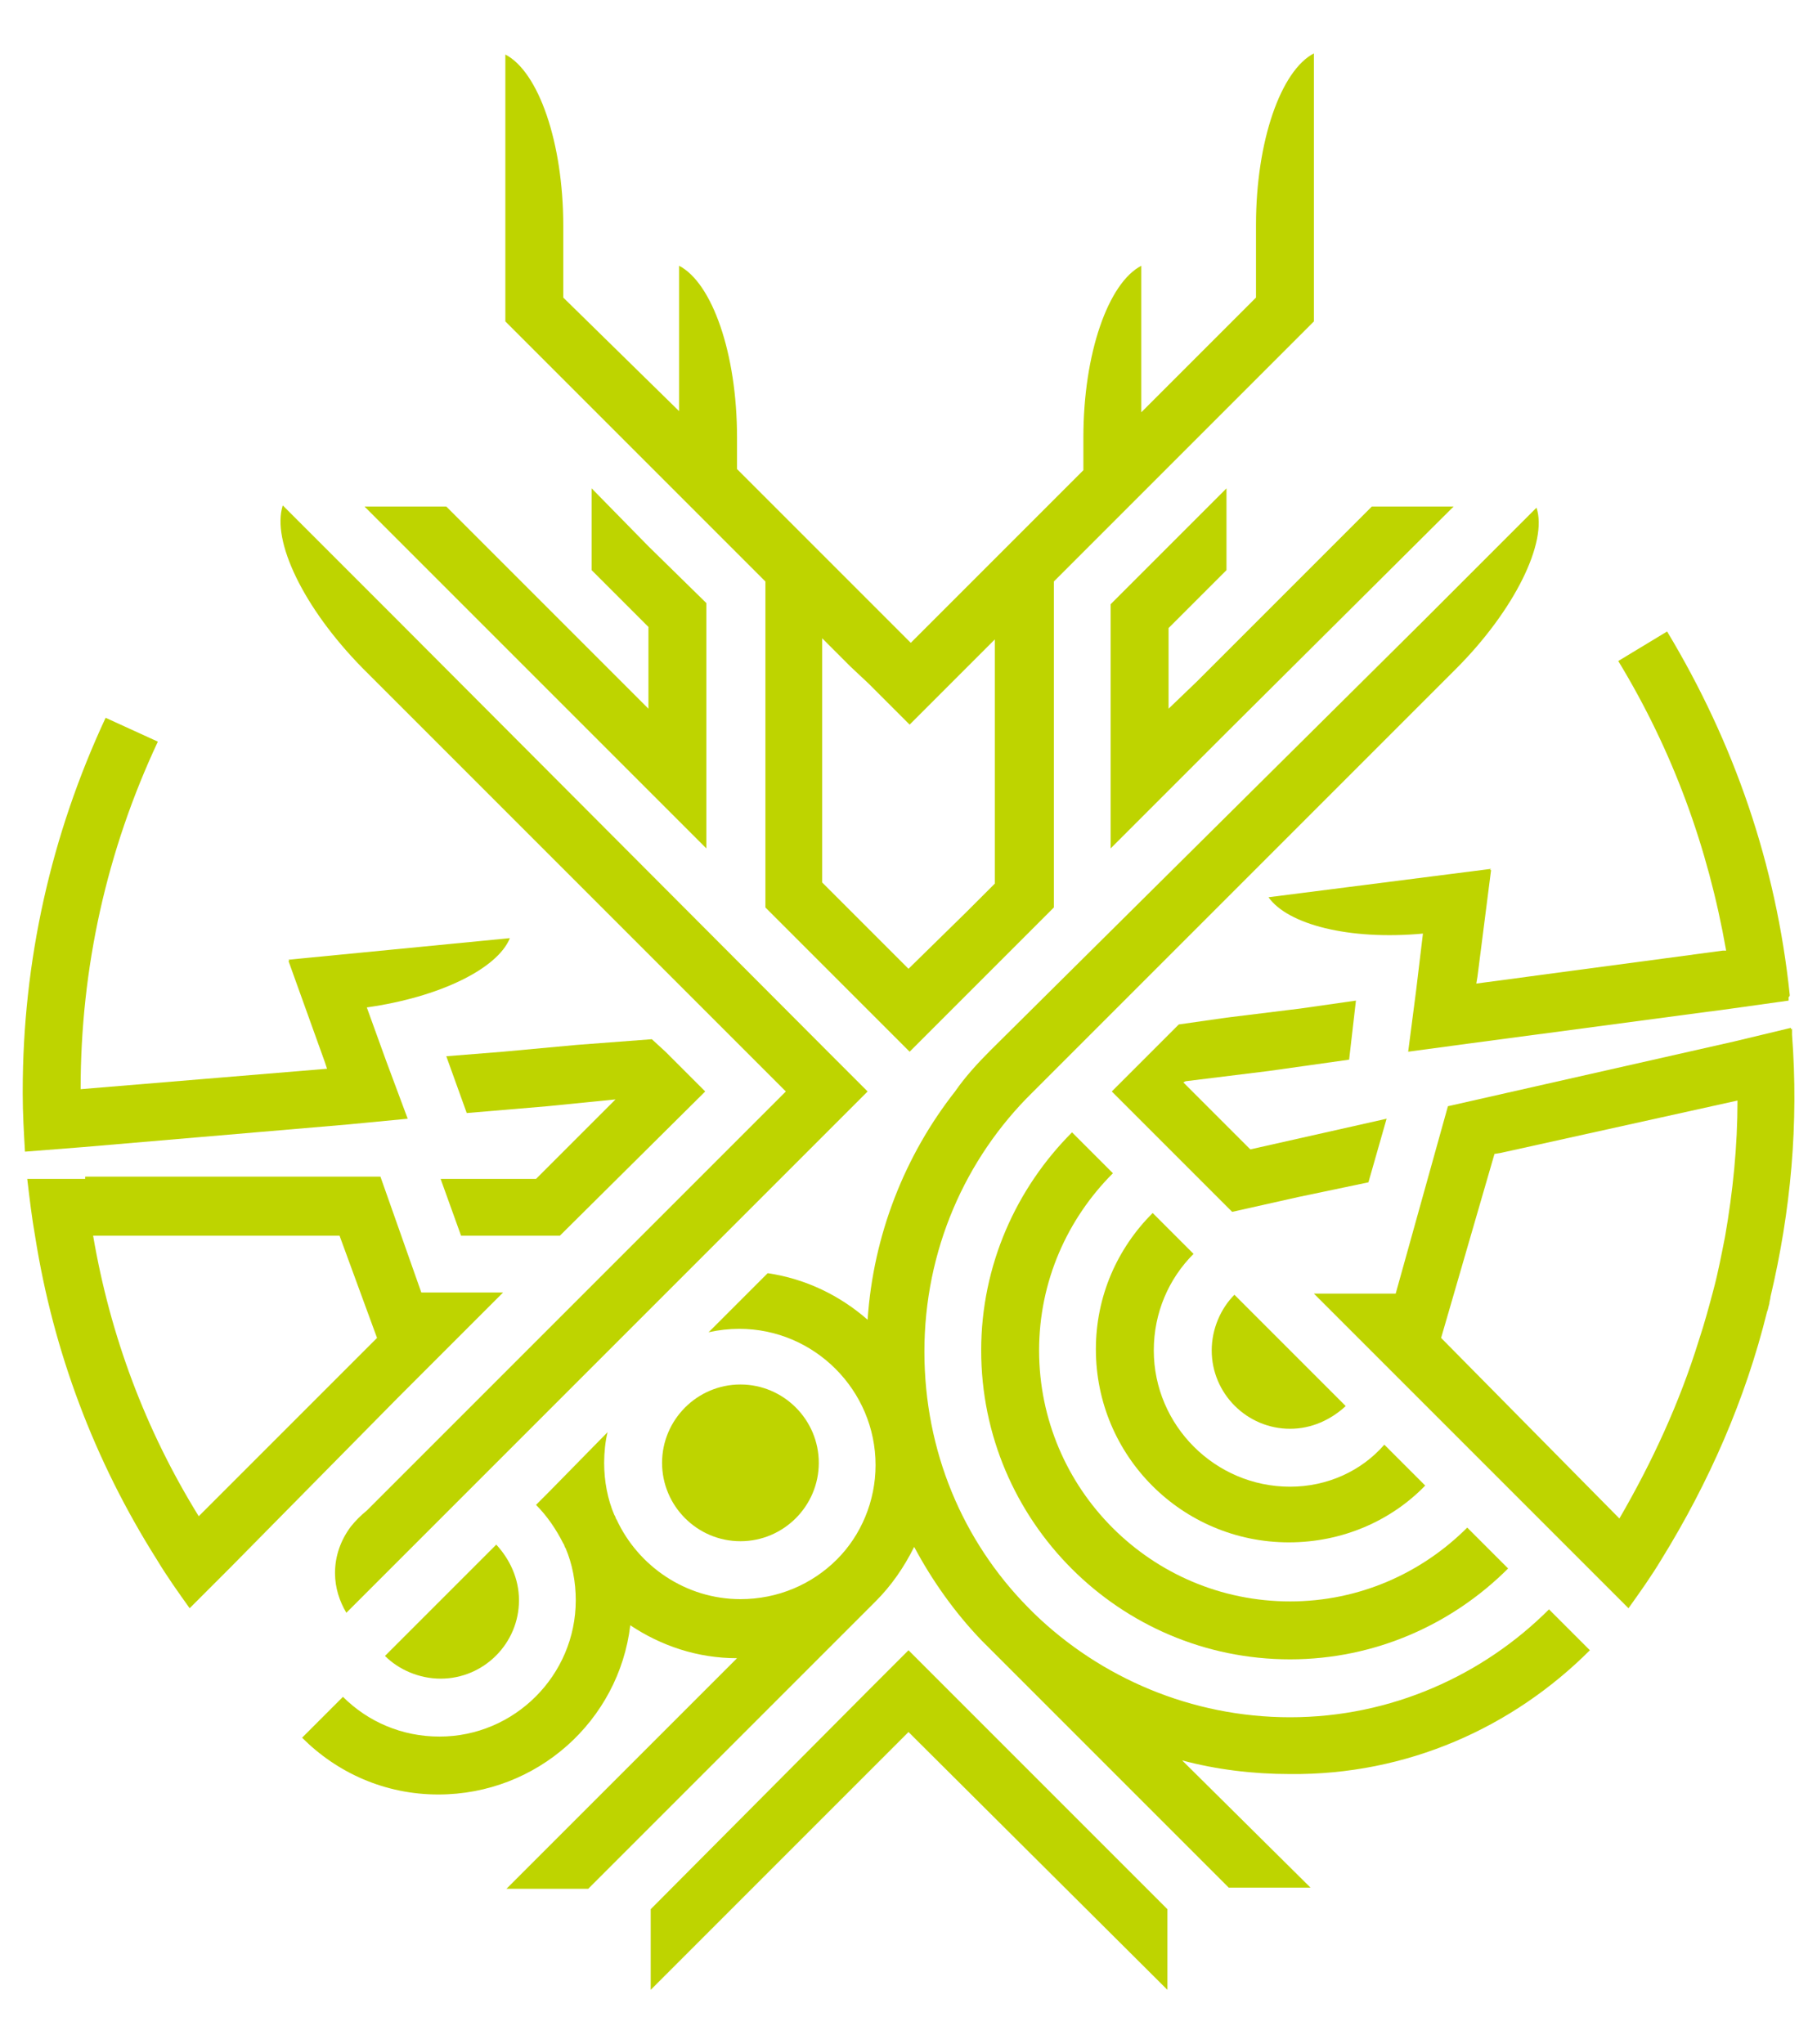 <svg xmlns="http://www.w3.org/2000/svg" xmlns:xlink="http://www.w3.org/1999/xlink" id="Calque_1" x="0px" y="0px" viewBox="0 0 160 180" style="enable-background:new 0 0 160 180;" xml:space="preserve">
<style type="text/css">
	.st0{fill:#BED400;}
</style>
<g>
	<g>
		<polygon class="st0" points="57.1,69.6 59.7,72.2 59.7,72.2 62.2,74.7 62.2,67.5 62.2,60.3 62.2,53.1 57.1,48.1 52.1,43     52.1,50.2 57.1,55.2 57.1,62.4 57.1,62.4 54.6,59.9 39.3,44.6 32.1,44.6 54.6,67.1   "></polygon>
		<path class="st0" d="M44.5,21.1v7.2l5.1,5.1l17.8,17.8v28.7l5.1,5.1v0l2.5,2.5l1.5,1.5l3.6,3.6l3.6-3.6l1.5-1.5l2.5-2.5v0l5.1-5.1    l0-28.7l17.8-17.8l5.1-5.1l0-7.2l0-1.3h0l0-15.1c-2.9,1.5-5.1,7.7-5.1,15.1v0h0l0,6.4l-10.1,10.1l0-12.9    c-2.9,1.5-5.1,7.7-5.1,15.1v2.9l-5.1,5.1l-5.1,5.1l-5,5l-5.1-5.1l-5.1-5.1l-5.1-5.1v-2.8c0-7.4-2.2-13.6-5.1-15.1l0,12.8    L49.6,26.2l0-6.3h0v0c0-7.4-2.2-13.6-5.1-15.1l0,15.1h0L44.5,21.1z M76.5,60.2l3.6,3.6l3.6-3.6l1.4-1.4l2.5-2.5v21.5l-2.5,2.5    L80,85.3l-5.1-5.1l-2.5-2.5l0-21.5l2.5,2.5L76.5,60.2z"></path>
		<polygon class="st0" points="105.4,60 102.9,62.4 102.9,55.3 108,50.2 108,43 102.9,48.1 97.8,53.2 97.8,60.4 97.8,67.5     97.8,74.7 102.9,69.6 108,64.5 108,64.5 128,44.6 120.8,44.6 105.4,60   "></polygon>
		<path class="st0" d="M108.7,114c-1.2,1.2-2,3-2,4.9c0,3.8,3.1,6.9,6.9,6.9c1.9,0,3.6-0.8,4.9-2l-4.6-4.6L108.7,114z"></path>
		<path class="st0" d="M91.5,118.9c0-6.1,2.5-11.6,6.5-15.6l-3.6-3.6c-4.9,4.9-8,11.7-8,19.2c0,15,12.2,27.2,27.2,27.2    c7.5,0,14.3-3.1,19.2-8l-3.6-3.6c-4,4-9.5,6.5-15.6,6.5C101.4,141,91.5,131.1,91.5,118.9z"></path>
		<path class="st0" d="M113.6,130.9c-6.6,0-12-5.4-12-12c0-3.3,1.3-6.3,3.5-8.5l-3.6-3.6c-3.1,3.1-5,7.3-5,12c0,9.4,7.6,17,17,17    c4.7,0,9-1.9,12-5l-3.6-3.6C119.9,129.5,116.9,130.9,113.6,130.9z"></path>
		<path class="st0" d="M31.9,58.8L31.9,58.8l37.3,37.3L32.3,133c-0.5,0.4-1,0.9-1.4,1.4c-0.9,1.2-1.4,2.6-1.4,4.1    c0,1.3,0.4,2.5,1,3.5l9.4-9.4l32.9-32.9l3.6-3.6l-3.6-3.6L35,54.6L24.9,44.5C23.9,47.6,26.7,53.5,31.9,58.8L31.9,58.8z"></path>
		<path class="st0" d="M33.9,145.8c1.2,1.2,3,2,4.9,2c3.8,0,6.9-3.1,6.9-6.9c0-1.9-0.8-3.6-2-4.9l-5.1,5.1L33.9,145.8z"></path>
		<polygon class="st0" points="80,145.3 76.4,148.9 57.3,168.1 57.3,175.2 80,152.5 102.8,175.2 102.8,168.1 83.6,148.9   "></polygon>
		<path class="st0" d="M140,145.3l-3.6-3.6c-5.8,5.8-13.9,9.5-22.8,9.5c-8.7,0-16.7-3.5-22.5-9.1l-0.6-0.6    c-5.7-5.8-9.1-13.7-9.1-22.5c0-8.9,3.6-17,9.5-22.8l0,0l37.3-37.3l0,0l0,0c5.2-5.2,8.1-11.2,7.1-14.2l-10.1,10.1L87.2,92.5l0,0    c-1.1,1.1-2.2,2.3-3.1,3.6c-4.4,5.6-7.2,12.6-7.7,20.1c-2.4-2.1-5.4-3.6-8.8-4.1l-5.2,5.2c0.9-0.2,1.8-0.3,2.7-0.3    c6.6,0,12,5.4,12,12c0,3.2-1.3,6.2-3.4,8.3l0,0c-2.2,2.2-5.2,3.5-8.5,3.5c-4.8,0-9-2.9-10.9-7c-0.1-0.1-0.1-0.3-0.2-0.4    c-0.6-1.4-0.9-3-0.9-4.6c0-0.9,0.1-1.9,0.3-2.7l-5.2,5.3c0,0,0,0,0,0l-1.1,1.1c1,1,1.8,2.2,2.4,3.4c0.1,0.1,0.1,0.3,0.2,0.4    c0.6,1.4,0.9,3,0.9,4.6c0,6.6-5.4,12-12,12c-3.3,0-6.3-1.3-8.5-3.5l-3.6,3.6c3.1,3.1,7.3,5,12,5c8.7,0,15.9-6.5,16.9-14.9    c2.7,1.8,5.9,2.9,9.4,2.9l-20.3,20.3h7.2L77.1,141l0,0c1.4-1.4,2.5-3,3.4-4.8c1.6,3,3.6,5.8,5.9,8.2l0,0h0l0.6,0.6l0.5,0.5    l20.7,20.7h7.2L104.1,155c3,0.8,6.2,1.2,9.5,1.2C123.9,156.3,133.2,152.1,140,145.3z"></path>
		<path class="st0" d="M65.2,135.7c3.8,0,6.9-3.1,6.9-6.9c0-3.8-3.1-6.9-6.9-6.9c-3.8,0-6.9,3.1-6.9,6.9    C58.3,132.6,61.4,135.7,65.2,135.7z"></path>
		<g>
			<path class="st0" d="M122.9,113.9h-7.2l5.3,5.3l4,4l14.8,14.8l3.6,3.6c1-1.4,2-2.8,2.9-4.3c4.2-6.8,7.4-14.1,9.3-21.8     c0.1-0.2,0.1-0.4,0.2-0.7c0-0.2,0.1-0.4,0.1-0.6c1.8-7.6,2.5-15.3,1.9-23.1c0-0.2,0-0.3,0-0.5l-0.1,0c0,0,0-0.1,0-0.1l-5,1.2     c0,0,0,0,0,0l-19.9,4.5l-5.3,1.2L122.9,113.9z M126.9,117.8l4.7-16.2l0.6-0.1l20.8-4.6c0,4-0.4,8-1.1,12h0     c-0.3,1.5-0.6,3.1-1,4.6c-0.4,1.5-0.8,3-1.3,4.5l0,0c-1.7,5.5-4.1,10.7-7,15.7L126.9,117.8z"></path>
			<path class="st0" d="M157.5,87.8L157.5,87.8c0.1-0.1,0.1-0.1,0.1-0.2c-1.2-11.5-4.9-22.2-10.8-32l-4.3,2.6     c4.8,7.9,7.9,16.4,9.5,25.5l-0.3,0l0,0l-21.7,2.9l0.1-0.6l1.2-9.4l-0.1,0l0.1-0.1L111.7,79c1.7,2.4,7.1,3.8,13.6,3.2l-0.6,5     l-0.7,5.4l5.2-0.7l23.3-3.1v0l5-0.7C157.5,88.1,157.5,87.9,157.5,87.8z"></path>
			<polygon class="st0" points="101.2,92.8 101.2,92.8 103.8,90.2 108,89.6 108,89.6 114.5,88.8 114.5,88.8 119.4,88.1 118.8,93.3      111.7,94.3 114.5,88.9 111.7,94.3 104.4,95.2 104.4,95.2 104.2,95.3 110.1,101.2 122.1,98.5 120.5,104.1 114.3,105.4      108.5,106.7 97.9,96.1    "></polygon>
		</g>
		<g>
			<path class="st0" d="M7.5,103.8H2.4c0.2,1.7,0.4,3.4,0.7,5.1c1.6,10.1,5.2,19.7,10.7,28.4c0.9,1.5,1.9,2.9,2.9,4.3l3.6-3.6     L35,123.1l4-4l5.3-5.3h-7.2l-1.8-5.1l-1.8-5.1H28H7.5z M8.2,108.8h21.7l3.3,9l-15.7,15.7C12.8,125.9,9.7,117.6,8.2,108.8z"></path>
			<path class="st0" d="M2,96.1c0,0.1,0,0.1,0,0.2c0,1.7,0.1,3.4,0.2,5.1l5.1-0.4l0,0l23.4-2l5.2-0.5L34,93.4l-1.7-4.7     c6.4-0.9,11.5-3.4,12.6-6.1l-19.5,1.9l0.1,0.1l-0.1,0l3.2,8.9l0.2,0.6L7.1,95.9c0,0.1,0,0.2,0,0.3l0,0c0-0.1,0-0.2,0-0.3     c0-10.7,2.3-21,6.8-30.6l-4.6-2.1C4.5,73.5,2,84.6,2,96.1z M7.2,100.8c-0.1-1.5-0.1-3.1-0.2-4.7C7.1,97.7,7.1,99.3,7.2,100.8z"></path>
			<polygon class="st0" points="41.1,98 39.3,93 44.3,92.6 44.3,92.6 50.8,92 57.4,91.5 58.6,92.6 62.1,96.1 49.3,108.8 42.2,108.8      42.2,108.8 40.6,108.8 38.8,103.8 47.2,103.8 54.2,96.8 48.2,97.4 46.2,95 48.2,97.4    "></polygon>
		</g>
	</g>
</g>
</svg>